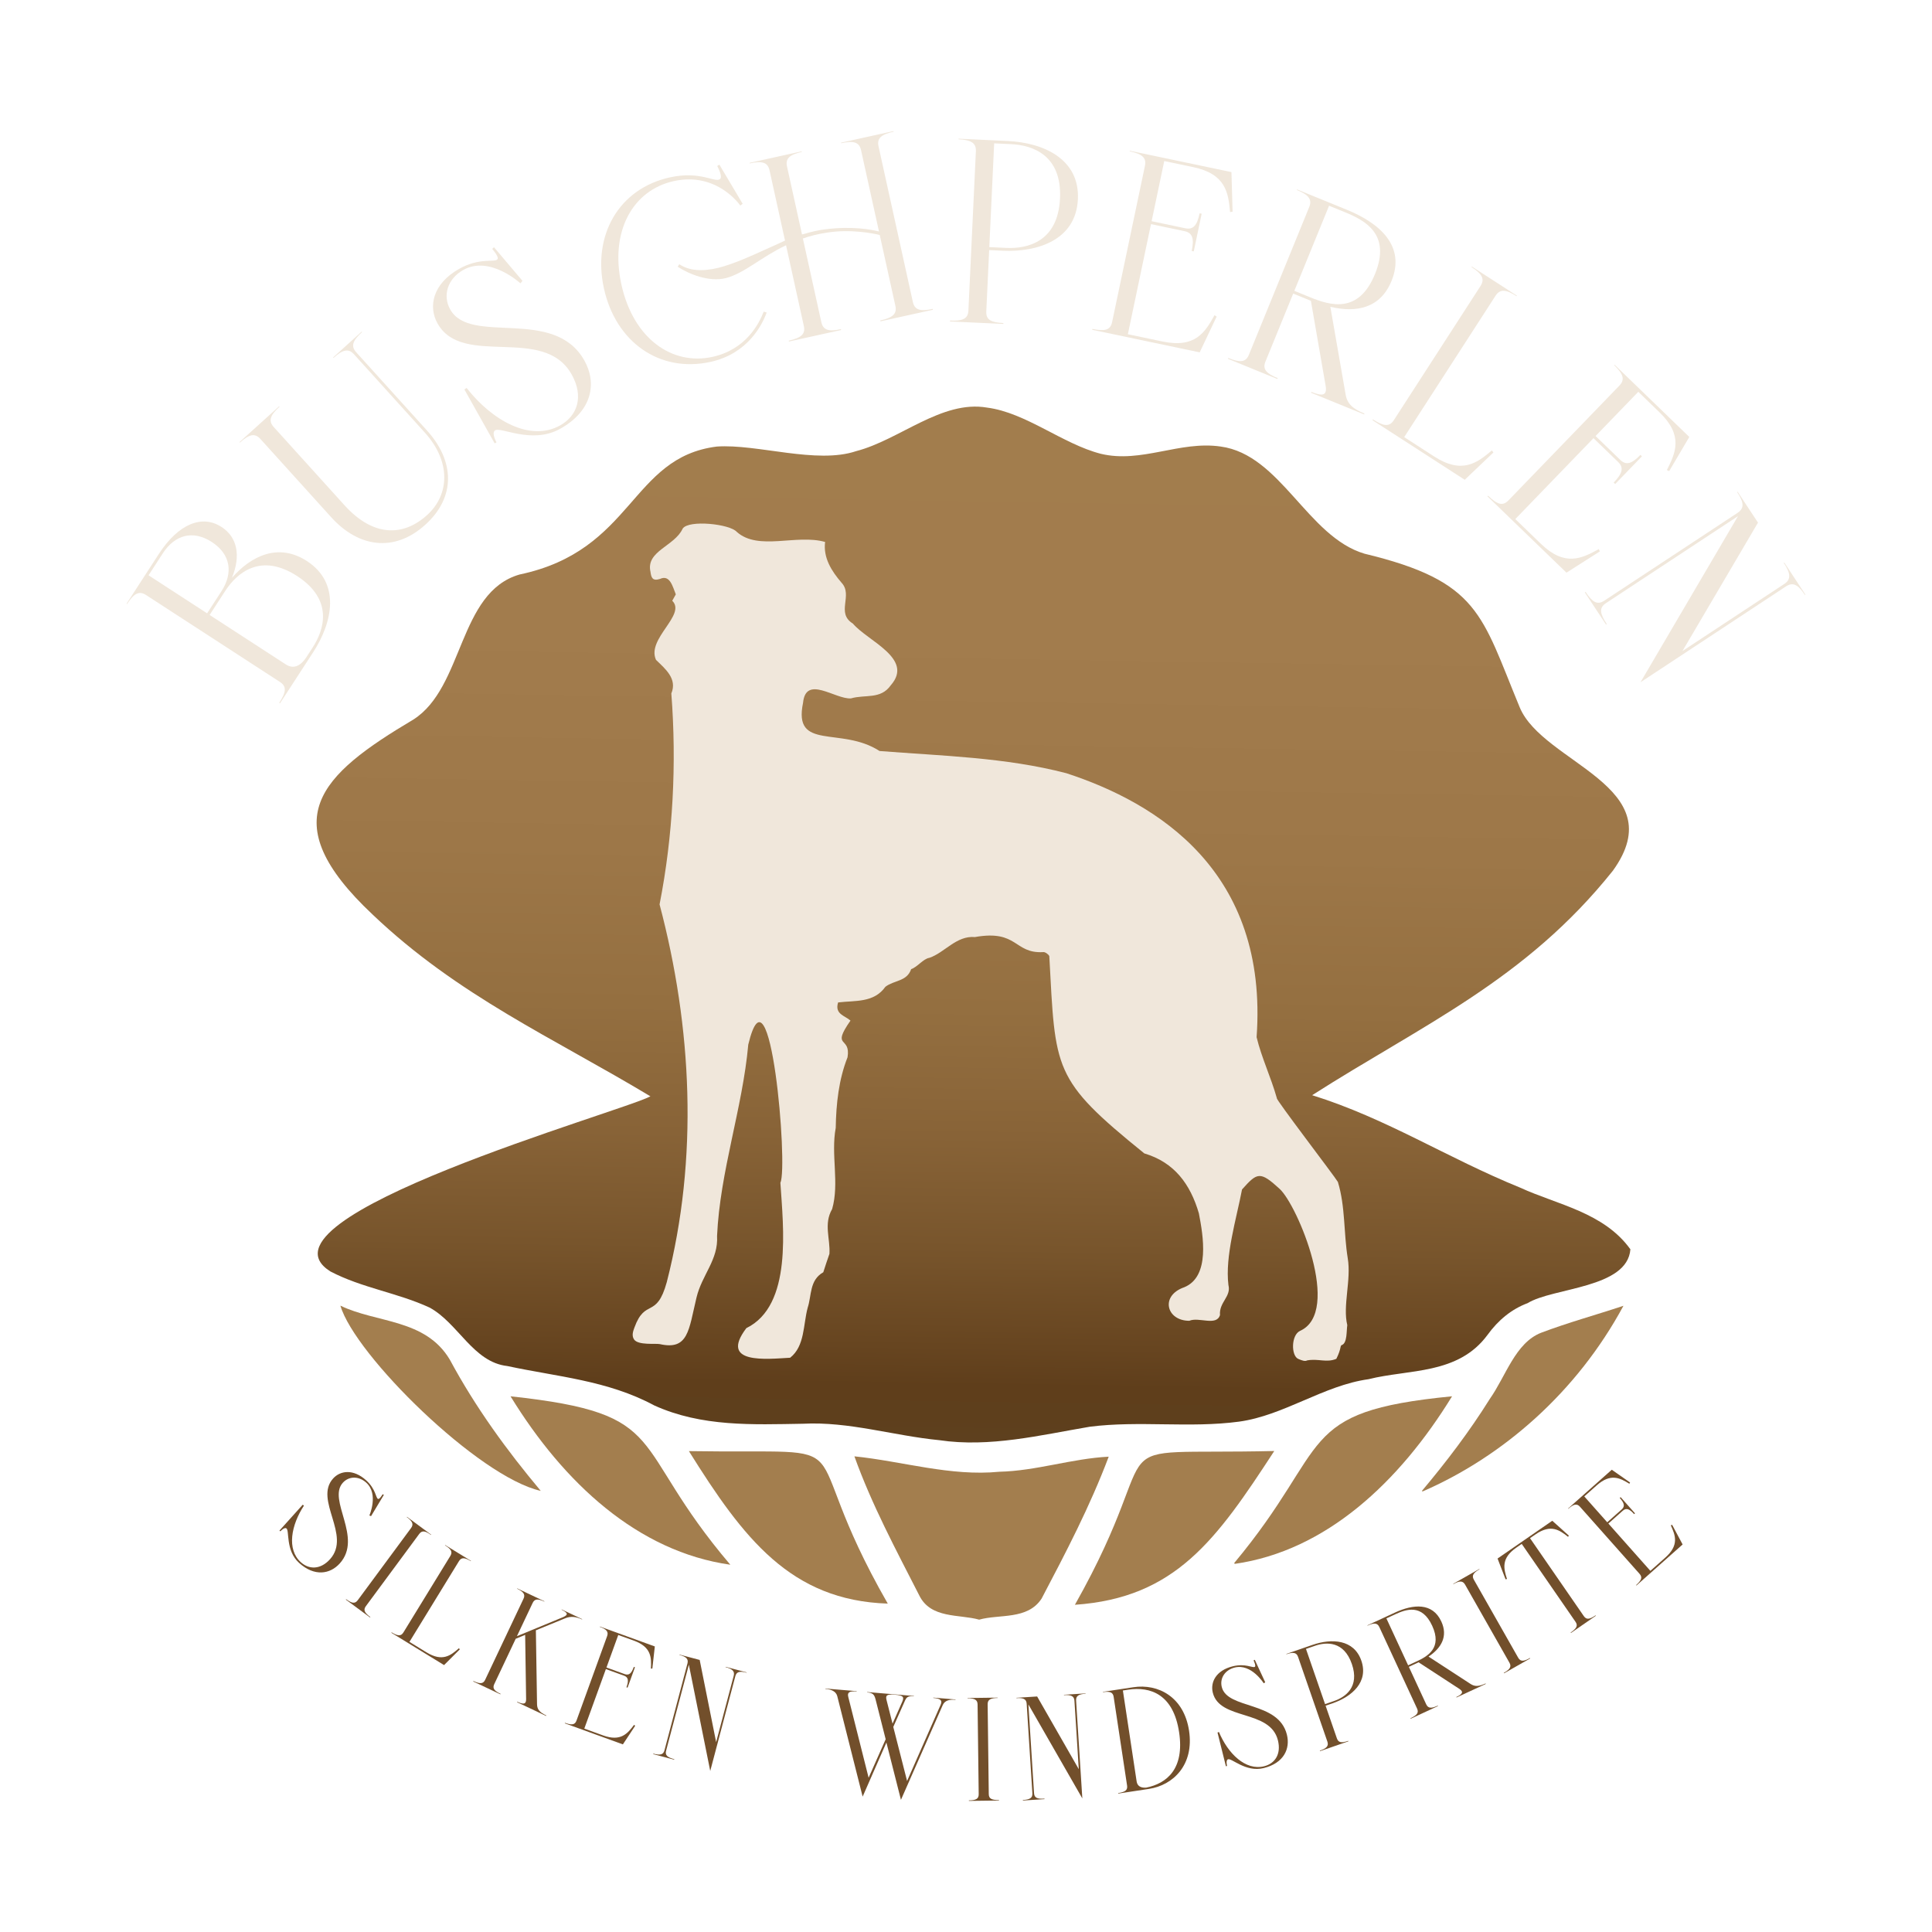 <?xml version="1.0" encoding="utf-8"?>
<!-- Generator: Adobe Illustrator 27.2.0, SVG Export Plug-In . SVG Version: 6.00 Build 0)  -->
<svg version="1.1" id="Ebene_1" xmlns="http://www.w3.org/2000/svg" xmlns:xlink="http://www.w3.org/1999/xlink" x="0px" y="0px"
	 viewBox="0 0 310 310" style="enable-background:new 0 0 310 310;" xml:space="preserve">
<style type="text/css">
	.st0{fill:#FFFFFF;}
	.st1{fill:url(#SVGID_1_);}
	.st2{fill:#A37E4E;}
	.st3{fill:#724F2B;}
	.st4{fill:#222221;}
	.st5{fill:url(#SVGID_00000000181831610169294190000015382541926139601593_);}
	.st6{fill:#F0E7DB;}
	.st7{fill:url(#SVGID_00000028286340530560693720000005363472978045755781_);}
</style>
<linearGradient id="SVGID_1_" gradientUnits="userSpaceOnUse" x1="158.535" y1="14.683" x2="154.962" y2="246.957">
	<stop  offset="0.002" style="stop-color:#A37E4E"/>
	<stop  offset="0.377" style="stop-color:#A27C4D"/>
	<stop  offset="0.525" style="stop-color:#9D7748"/>
	<stop  offset="0.634" style="stop-color:#946F40"/>
	<stop  offset="0.722" style="stop-color:#886337"/>
	<stop  offset="0.799" style="stop-color:#78552C"/>
	<stop  offset="0.867" style="stop-color:#674520"/>
	<stop  offset="0.894" style="stop-color:#5F3E1B"/>
	<stop  offset="0.916" style="stop-color:#5E3F1C"/>
	<stop  offset="0.93" style="stop-color:#5E401E"/>
	<stop  offset="0.942" style="stop-color:#5E4322"/>
	<stop  offset="0.953" style="stop-color:#5C4527"/>
	<stop  offset="0.963" style="stop-color:#59472F"/>
	<stop  offset="0.973" style="stop-color:#544735"/>
	<stop  offset="0.982" style="stop-color:#4B4338"/>
	<stop  offset="0.991" style="stop-color:#3D3934"/>
	<stop  offset="0.999" style="stop-color:#272725"/>
	<stop  offset="1" style="stop-color:#222221"/>
</linearGradient>
<path class="st1" d="M261.605,200.456c-0.481,6.284-12.397,6.122-16.491,8.641
	c-2.548,0.949-4.712,2.709-6.437,5.1c-4.743,6.423-12.619,5.469-19.09,7.104
	c-7.202,0.995-13.564,5.821-20.773,6.809c-7.942,1.063-15.996-0.194-23.934,0.814
	c-7.995,1.356-16.072,3.367-24.177,2.159c-7.298-0.706-14.481-3.019-21.858-2.635
	c-8.046,0.131-16.237,0.525-23.886-2.948c-7.472-4.024-15.606-4.598-23.556-6.312
	c-5.491-0.612-7.884-6.895-12.476-9.382c-5.177-2.392-10.808-3.129-15.909-5.793
	c-13.795-8.657,46.993-25.699,51.343-28.104c-15.598-9.376-30.883-16.125-44.564-29.156
	c-16.151-15.164-8.443-22.409,6.53-31.297c8.128-5.179,7.184-20.423,17.028-23.27
	c18.345-3.857,17.75-18.787,31.662-20.534c6.502-0.45,16.02,2.879,22.378,0.728
	c6.951-1.798,13.71-8.227,20.982-6.979c6.238,0.801,12.137,5.843,18.243,7.409
	c6.52,1.579,12.67-2.13,19.257-1.159c9.626,1.317,13.895,14.454,23.047,17.188
	c18.462,4.441,18.75,9.766,24.922,24.656c3.738,9.02,24.744,12.64,14.945,26.221
	c-14.028,17.57-30.54,24.697-48.248,36.013c12.041,3.766,21.558,10.03,33.391,14.842
	C249.863,193.299,257.344,194.525,261.605,200.456z"/>
<path class="st6" d="M215.328,215.812c-0.354,0.087-0.044,0.5-0.905,2.222
	c-1.621,0.669-2.844-0.079-4.681,0.249c-0.337,0.2-0.862,0.006-1.423-0.236
	c-1.18-0.509-1.163-3.851,0.291-4.505c6.756-3.04-0.412-20.146-3.284-22.779
	c-3.16-2.896-3.592-2.64-6.036,0.093c-0.905,4.733-2.749,10.689-2.182,15.337
	c0.478,1.863-1.526,2.753-1.353,4.813c-0.564,1.843-3.41,0.26-4.924,0.922
	c-3.684,0.01-4.726-4.036-0.804-5.384c4.176-1.724,3.031-8.27,2.338-11.862
	c-1.37-4.681-3.933-8.179-8.751-9.609c-14.788-11.953-14.242-13.319-15.248-31.662
	c-0.14-0.313-0.718-0.704-0.998-0.638c-4.703,0.256-4.014-3.643-10.933-2.417
	c-2.985-0.261-4.862,2.509-7.318,3.336c-0.956,0.132-1.974,1.522-2.919,1.811
	c-0.672,2.001-2.714,1.75-4.132,2.832c-1.847,2.599-4.812,2.181-7.588,2.511
	c-0.585,1.892,1.084,2.111,1.988,2.912c-3.181,4.564,0.085,2.394-0.472,5.887
	c-1.406,3.545-1.832,7.448-1.897,11.329c-0.808,4.32,0.62,8.852-0.576,13.025
	c-1.395,2.402-0.28,4.76-0.435,7.19c-0.324,0.953-0.703,2.026-0.984,2.95
	c-2.245,1.274-1.857,3.732-2.505,5.691c-0.738,2.726-0.437,6.157-2.816,8.028
	c-3.756,0.206-11.457,1.101-7.026-4.751c7.426-3.623,5.925-16.155,5.462-23.332
	c1.271-2.581-1.638-36.705-5.153-22.169c-0.924,10.258-4.537,20.345-5.008,30.706
	c0.231,3.84-2.421,6.217-3.302,9.897c-1.25,5.222-1.292,8.496-5.892,7.46
	c-0.616-0.139-3.494,0.226-4.132-0.754c-0.42-0.645-0.121-1.386,0.068-1.905
	c1.732-4.766,3.537-1.303,5.186-7.269c5.118-19.943,4.056-40.927-1.153-60.627
	c2.163-11.003,2.756-22.582,1.888-33.841c0.989-2.374-0.977-3.948-2.462-5.395
	c-1.55-3.399,4.918-7.224,2.607-9.485c0.214-0.382,0.438-0.782,0.573-1.023
	c-0.512-1.267-0.945-3.218-2.548-2.474c-1.201,0.375-1.393-0.218-1.516-1.144
	c-0.773-3.35,3.877-4.099,5.164-6.93c0.957-1.462,7.616-0.747,8.694,0.534
	c3.474,3.079,9.575,0.295,14.161,1.607c-0.325,2.537,1.035,4.678,2.642,6.541
	c1.888,2.029-0.959,4.834,1.81,6.549c2.374,2.818,9.853,5.612,6.088,9.9
	c-1.629,2.316-4.077,1.44-6.401,2.109c-2.538,0.158-7.236-3.814-7.678,0.708
	c-1.62,7.802,6.095,3.727,12.275,7.733c9.94,0.791,20.14,1.001,29.968,3.562
	c14.572,4.756,32.443,15.715,30.531,42.356c0.802,3.318,2.295,6.403,3.249,9.781
	c-0.322,0.023,9.334,12.627,9.793,13.446c1.212,3.958,0.916,8.154,1.583,12.239
	c0.587,3.511-0.837,7.623-0.073,10.742C216.037,213.492,216.191,215.468,215.328,215.812z"/>
<g>
	<path class="st2" d="M157.11,259.882c-3.188-0.901-7.778-0.106-9.622-3.915
		c-3.7-7.246-7.611-14.525-10.394-22.29c7.749,0.796,15.426,3.245,23.262,2.472
		c5.919-0.134,11.651-2.121,17.544-2.416c-3.011,7.975-6.878,15.38-10.772,22.776
		C164.864,259.958,160.375,258.961,157.11,259.882z"/>
	<path class="st2" d="M110.538,232.839c30.076,0.484,15.957-3.334,31.91,24.469
		C126.87,256.804,119.276,246.836,110.538,232.839z"/>
	<path class="st2" d="M204.463,232.821c-9.283,14.245-15.841,23.563-31.988,24.676
		C188.405,229.26,174.221,233.518,204.463,232.821z"/>
	<path class="st2" d="M117.184,251.069c-14.816-2.099-26.715-13.084-35.266-27.024
		C108.118,226.872,100.524,231.498,117.184,251.069z"/>
	<path class="st2" d="M198.031,250.803c15.879-19.034,9.558-24.282,34.96-26.76
		c-8.455,13.764-20.224,24.8-34.866,26.888C198.094,250.888,198.063,250.845,198.031,250.803z"/>
	<path class="st2" d="M54.619,209.497c5.808,2.821,13.623,2.084,17.548,8.653
		c4.135,7.684,9.185,14.609,14.601,21.07C76.774,236.983,56.923,217.404,54.619,209.497z"/>
	<path class="st2" d="M228.171,239.207c3.895-4.642,7.592-9.481,10.876-14.743
		c2.595-3.68,4.083-8.982,8.227-10.615c4.385-1.656,8.773-2.849,13.217-4.328
		c-7.458,13.835-19.31,24.178-32.257,29.802C228.213,239.284,228.192,239.245,228.171,239.207z"/>
</g>
<g>
	<path class="st3" d="M48.77,241.586c-2.048,3.121-2.798,7.014-0.495,9.086
		c1.321,1.189,3.153,1.207,4.685-0.494c3.46-3.844-2.615-9.494,0.484-12.938
		c1.153-1.281,3.235-1.582,5.297,0.274c1.582,1.424,1.542,2.837,1.912,2.989
		c0.254,0.12,0.743-0.745,0.743-0.745l0.195,0.104l-2.052,3.407l-0.272-0.1
		c0,0,1.536-3.438-0.506-5.275c-1.222-1.1-2.801-1.036-3.756,0.025
		c-2.505,2.782,3.265,8.773-0.484,12.938c-1.567,1.741-4.064,2.14-6.526-0.077
		c-2.242-2.018-1.499-5.299-2.065-5.556c-0.335-0.192-0.947,0.488-0.947,0.488l-0.141-0.126
		l3.73-4.144L48.77,241.586z"/>
	<path class="st3" d="M55.497,256.667l0.048-0.065c0.889,0.656,1.407,0.771,1.855,0.164l8.563-11.592
		c0.447-0.606,0.202-1.09-0.687-1.746l0.032-0.043l3.878,2.865l-0.032,0.043
		c-0.909-0.672-1.443-0.766-1.892-0.158l-8.563,11.592c-0.448,0.606-0.187,1.068,0.724,1.74
		l-0.048,0.065L55.497,256.667z"/>
	<path class="st3" d="M62.799,261.988l0.042-0.069c0.964,0.592,1.49,0.661,1.885,0.019l7.535-12.286
		c0.394-0.643,0.107-1.104-0.857-1.694l0.028-0.046l4.134,2.535l-0.028,0.046
		c-0.965-0.592-1.505-0.639-1.898,0.004l-7.943,12.952l2.732,1.676
		c2.572,1.578,3.899,0.496,5.209-0.66l0.142,0.182l-2.529,2.525L62.799,261.988z"/>
	<path class="st3" d="M82.993,254.87l4.358,2.062l-0.022,0.049c-0.999-0.473-1.541-0.461-1.863,0.222
		l-2.522,5.333l7.369-3.041c0.931-0.394,0.791-0.729-0.207-1.2l0.022-0.049l3.288,1.555
		l-0.023,0.049c-0.9-0.426-1.784-0.575-2.715-0.182l-4.694,1.922l0.187,11.891
		c0.019,0.843,0.462,1.291,1.485,1.775l-0.035,0.073l-4.651-2.201l0.034-0.072
		c0.926,0.438,1.432,0.438,1.414-0.405l-0.153-10.324l-1.517,0.624l-3.444,7.281
		c-0.323,0.682,0.023,1.084,1.021,1.557l-0.034,0.073l-4.359-2.062l0.035-0.073
		c0.998,0.473,1.553,0.497,1.875-0.186l6.164-13.028c0.322-0.683-0.037-1.12-1.035-1.593
		L82.993,254.87z"/>
	<path class="st3" d="M92.503,276.076l4.914-13.552c0.258-0.709-0.116-1.103-1.18-1.488l0.019-0.051
		l8.814,3.197l-0.399,3.552l-0.23,0.003c0.088-1.745,0.107-3.458-2.729-4.486l-2.508-0.909
		l-1.892,5.218l2.912,1.056c0.71,0.258,1.103-0.115,1.479-1.154l0.178,0.064l-1.186,3.268
		l-0.177-0.064c0.376-1.038,0.323-1.603-0.387-1.859l-2.913-1.057l-3.463,9.55l3.015,1.093
		c2.837,1.028,3.92-0.298,4.971-1.694l0.175,0.149l-1.97,2.983l-9.321-3.381l0.027-0.076
		C91.716,276.822,92.247,276.785,92.503,276.076z"/>
	<path class="st3" d="M109.039,265.491l3.229,0.855l2.641,13.187l2.821-10.653
		c0.193-0.729-0.24-1.095-1.308-1.378l0.014-0.052l3.36,0.89l-0.015,0.052
		c-1.067-0.282-1.599-0.172-1.791,0.557l-4.028,15.212l-3.43-17.047l-3.655,13.805
		c-0.193,0.729,0.22,1.062,1.314,1.352l-0.021,0.078l-3.359-0.89l0.021-0.078
		c1.068,0.283,1.592,0.198,1.785-0.531l3.689-13.935c0.193-0.729-0.213-1.088-1.281-1.371
		L109.039,265.491z"/>
	<path class="st3" d="M137.462,271.355l-0.004,0.054c-1.128-0.095-1.551,0.113-1.345,0.887l3.262,12.952
		l2.736-6.176l-1.624-6.408c-0.205-0.774-0.453-1.038-1.339-1.112l0.005-0.054l7.488,0.63
		l-0.005,0.054c-0.992-0.084-1.201,0.142-1.506,0.873l-1.799,4.038l2.216,8.675l5.381-12.225
		c0.331-0.729-0.051-1.005-1.178-1.1l0.004-0.054l3.57,0.301l-0.005,0.054
		c-0.966-0.082-1.711,0.099-2.043,0.828l-6.714,15.221l-2.334-9.197l-3.812,8.68l-4.075-16.128
		c-0.206-0.774-0.99-1.084-1.903-1.16l0.005-0.054L137.462,271.355z M142.259,272.813l0.955,3.756
		l1.568-3.544c0.305-0.731,0.164-0.986-1.178-1.099C142.263,271.813,142.054,272.039,142.259,272.813z"
		/>
	<path class="st3" d="M155.462,288.964l-0.001-0.081c1.104-0.014,1.587-0.235,1.577-0.989l-0.18-14.408
		c-0.009-0.754-0.497-0.99-1.602-0.977v-0.054l4.82-0.061l0.001,0.054
		c-1.131,0.015-1.613,0.263-1.604,1.017l0.18,14.409c0.009,0.754,0.497,0.963,1.628,0.949
		l0.001,0.08L155.462,288.964z"/>
	<path class="st3" d="M163.082,272.421l3.334-0.212l6.681,11.669l-0.699-10.996
		c-0.048-0.753-0.574-0.962-1.677-0.893l-0.003-0.054l3.468-0.22l0.004,0.054
		c-1.103,0.069-1.571,0.343-1.523,1.096l0.998,15.701l-8.652-15.08l0.906,14.25
		c0.048,0.752,0.546,0.937,1.675,0.865l0.005,0.08l-3.468,0.221l-0.006-0.081
		c1.103-0.069,1.573-0.315,1.525-1.068l-0.915-14.384c-0.048-0.753-0.547-0.964-1.649-0.895
		L163.082,272.421z"/>
	<path class="st3" d="M176.964,271.464l4.899-0.741c3.94-0.597,8.102,1.524,8.928,6.983
		c0.825,5.458-2.518,8.742-6.459,9.338l-4.898,0.741l-0.013-0.079c1.092-0.165,1.539-0.451,1.426-1.196
		l-2.155-14.245c-0.112-0.746-0.628-0.913-1.72-0.748L176.964,271.464z M182.38,285.842
		c0.105,0.692,0.596,1.054,1.513,0.997c3.357-0.672,6.187-3.033,5.301-8.892
		c-0.923-6.098-4.601-7.365-8.169-6.826l-0.852,0.129L182.38,285.842z"/>
	<path class="st3" d="M195.586,277.908c1.439,3.444,4.245,6.244,7.251,5.496
		c1.725-0.429,2.766-1.937,2.213-4.158c-1.248-5.019-9.331-3.147-10.449-7.644
		c-0.416-1.673,0.501-3.565,3.193-4.235c2.064-0.514,3.214,0.312,3.547,0.089
		c0.242-0.143-0.201-1.032-0.201-1.032l0.196-0.104l1.674,3.607l-0.235,0.17
		c0,0-1.988-3.197-4.654-2.534c-1.595,0.396-2.426,1.741-2.081,3.127
		c0.903,3.633,9.097,2.206,10.449,7.643c0.565,2.274-0.502,4.565-3.717,5.365
		c-2.928,0.729-5.23-1.725-5.761-1.398c-0.346,0.169-0.125,1.058-0.125,1.058l-0.183,0.046l-1.346-5.41
		L195.586,277.908z"/>
	<path class="st3" d="M211.804,280.981l-0.026-0.076c1.043-0.361,1.456-0.732,1.21-1.445l-4.711-13.616
		c-0.246-0.713-0.809-0.774-1.853-0.413l-0.018-0.052l4.199-1.452
		c3.055-1.057,6.642-0.901,7.83,2.535c1.189,3.436-1.535,5.774-4.59,6.831l-1.146,0.396
		l1.813,5.242c0.247,0.713,0.775,0.758,1.819,0.397l0.026,0.076L211.804,280.981z M214.064,272.932
		c1.832-0.634,4.122-2.252,2.846-5.942c-1.277-3.691-4.077-3.549-5.91-2.915l-1.45,0.502
		l3.063,8.857L214.064,272.932z"/>
	<path class="st3" d="M219.41,260.793l4.424-2.05c2.934-1.358,6.016-1.628,7.431,1.428
		c1.121,2.42-0.032,4.29-2.049,5.64l6.715,4.371c0.733,0.492,1.41,0.416,2.437-0.06
		l0.034,0.073l-4.693,2.174l-0.034-0.073c0.954-0.441,1.229-0.807,0.497-1.299l-6.55-4.27
		l-1.564,0.725l2.785,6.014c0.317,0.684,0.848,0.676,1.851,0.212l0.033,0.073l-4.375,2.026
		l-0.034-0.073c1.026-0.476,1.376-0.875,1.059-1.56l-6.057-13.078
		c-0.317-0.684-0.859-0.7-1.886-0.225L219.41,260.793z M227.336,266.563
		c1.784-0.827,4.103-2.168,2.461-5.712c-1.642-3.545-4.164-2.644-5.948-1.817l-1.394,0.646
		l3.487,7.529L227.336,266.563z"/>
	<path class="st3" d="M241.335,268.489l-0.04-0.07c0.961-0.546,1.275-0.973,0.903-1.629l-7.118-12.53
		c-0.373-0.656-0.914-0.627-1.875-0.082l-0.026-0.047l4.192-2.382l0.027,0.047
		c-0.984,0.56-1.286,1.01-0.913,1.665l7.118,12.531c0.372,0.656,0.9,0.604,1.885,0.045
		l0.039,0.07L241.335,268.489z"/>
	<path class="st3" d="M241.578,253.411l-1.287-3.335l8.78-6.061l2.661,2.386l-0.131,0.189
		c-1.37-1.084-2.755-2.093-5.237-0.379l-0.865,0.597l8.632,12.505
		c0.429,0.621,0.95,0.522,1.882-0.12l0.046,0.066l-3.991,2.755l-0.046-0.066
		c0.932-0.643,1.208-1.096,0.779-1.717l-8.632-12.504l-0.864,0.597
		c-2.483,1.714-2.031,3.365-1.503,5.031L241.578,253.411z"/>
	<path class="st3" d="M263.082,252.541l-9.567-10.775c-0.501-0.564-1.024-0.424-1.87,0.327l-0.036-0.04
		l7.01-6.224l2.932,2.044l-0.107,0.204c-1.492-0.909-2.988-1.742-5.244,0.261l-1.994,1.771
		l3.685,4.149l2.316-2.057c0.563-0.501,0.423-1.024-0.311-1.851l0.142-0.125l2.307,2.599l-0.141,0.125
		c-0.733-0.826-1.255-1.048-1.818-0.547l-2.316,2.057l6.742,7.593l2.396-2.128
		c2.256-2.003,1.606-3.587,0.88-5.175l0.215-0.083l1.683,3.152l-7.412,6.581l-0.054-0.061
		C263.363,253.587,263.583,253.105,263.082,252.541z"/>
</g>
<g>
	<path class="st6" d="M44.924,112.853l-0.12-0.078c1.095-1.687,1.243-2.618,0.118-3.349L23.436,95.475
		c-1.124-0.73-1.955-0.242-3.05,1.444l-0.081-0.052l5.189-7.992
		c3.13-4.819,6.923-6.353,10.056-4.318c2.53,1.643,3.123,4.598,1.666,8.161
		c3.117-3.57,7.488-5.643,12.027-2.695c5.421,3.52,4.155,9.777,1.026,14.597L44.924,112.853z
		 M23.836,92.309l9.397,6.103l2.295-3.534c1.903-2.933,1.509-5.929-1.544-7.911
		c-3.052-1.981-5.95-1.123-7.854,1.809L23.836,92.309z M49.191,105.404l0.965-1.486
		c1.903-2.932,3.347-7.704-2.478-11.485c-5.823-3.781-9.636-0.547-11.539,2.385l-2.504,3.855
		l12.209,7.927C46.969,107.33,48.122,107.05,49.191,105.404z"/>
	<path class="st6" d="M38.432,70.942l6.355-5.749l0.064,0.071c-1.456,1.316-1.842,2.246-0.942,3.24
		l11.371,12.57c4.561,5.042,9.372,5.079,13.242,1.578c3.693-3.34,3.79-8.657-0.354-13.238
		L56.799,56.845c-0.899-0.994-1.828-0.735-3.283,0.581l-0.064-0.07l4.58-4.144l0.064,0.071
		c-1.491,1.349-1.842,2.246-0.942,3.24L68.525,69.093c4.368,4.829,4.688,10.608-0.282,15.105
		c-4.972,4.496-10.725,3.632-15.093-1.197L41.78,70.432c-0.899-0.994-1.828-0.735-3.283,0.581
		L38.432,70.942z"/>
	<path class="st6" d="M74.868,62.247c4.093,5.227,10.222,8.703,15.023,6.005
		c2.755-1.549,3.828-4.625,1.833-8.173c-4.506-8.016-17.481-0.997-21.518-8.178
		c-1.502-2.672-0.823-6.35,3.478-8.767c3.298-1.854,5.656-0.982,6.123-1.52
		c0.348-0.36-0.832-1.675-0.832-1.675l0.287-0.271l4.572,5.396l-0.324,0.401
		c0,0-4.916-4.543-9.174-2.149c-2.547,1.432-3.338,4.129-2.095,6.342
		c3.263,5.803,16.637-0.507,21.519,8.177c2.041,3.632,1.292,8.064-3.844,10.95
		c-4.676,2.629-9.78-0.49-10.534,0.318c-0.515,0.454,0.284,1.873,0.284,1.873l-0.293,0.164
		l-4.857-8.642L74.868,62.247z"/>
	<path class="st6" d="M96.906,46.291c-1.888-8.559,2.399-16.026,10.584-17.832
		c4.863-1.072,7.203,0.863,8.009,0.293c0.557-0.367-0.417-2.114-0.417-2.114l0.343-0.223
		l3.741,6.286l-0.38,0.279c0,0-3.705-5.46-10.674-3.923c-6.501,1.434-10.309,7.963-8.4,16.614
		c1.908,8.652,8.119,13.021,14.62,11.587c5.378-1.187,7.458-5.323,8.209-7.254l0.473,0.141
		c-0.73,2.024-3.055,6.607-8.994,7.918C105.834,59.868,98.803,54.896,96.906,46.291z M108.995,42.398
		c1.552,1.031,3.603,1.217,6.305,0.571c2.412-0.63,5.001-1.789,7.496-2.928
		c1.117-0.492,2.142-0.963,3.165-1.435l-2.485-11.271c-0.289-1.31-1.224-1.545-3.188-1.112
		l-0.021-0.093l8.371-1.847l0.021,0.094c-1.917,0.423-2.666,1.029-2.378,2.339l2.403,10.896
		l0.328-0.072c1.195-0.361,2.317-0.609,3.32-0.732c4.432-0.585,7.563,0.049,8.705,0.336
		l-2.877-13.048c-0.289-1.31-1.224-1.545-3.188-1.111l-0.021-0.094l8.418-1.856l0.021,0.094
		c-1.965,0.433-2.714,1.039-2.425,2.349l5.508,24.975c0.289,1.31,1.224,1.545,3.188,1.111
		l0.03,0.141l-8.418,1.856l-0.031-0.141c1.965-0.433,2.714-1.04,2.425-2.349l-2.507-11.365
		c-0.935-0.235-4.735-1.016-8.612-0.356c-1.377,0.206-2.582,0.521-3.721,0.919l2.961,13.422
		c0.288,1.31,1.224,1.545,3.141,1.122l0.031,0.141l-8.372,1.847l-0.03-0.141
		c1.964-0.434,2.713-1.04,2.424-2.35l-2.857-12.955c-4.039,1.921-6.619,4.452-9.628,5.263
		c-2.786,0.713-6.093-0.716-7.759-1.82L108.995,42.398z"/>
	<path class="st6" d="M152.428,51.578l0.007-0.144c1.961,0.092,2.888-0.248,2.951-1.588l1.2-25.592
		c0.062-1.34-0.826-1.812-2.787-1.904l0.004-0.096l7.894,0.37c5.74,0.269,11.562,2.891,11.259,9.349
		s-6.345,8.523-12.085,8.255l-2.152-0.102l-0.462,9.854c-0.062,1.34,0.78,1.763,2.741,1.854
		l-0.007,0.144L152.428,51.578z M161.467,39.777c3.444,0.161,8.293-1.002,8.618-7.938
		c0.325-6.936-4.394-8.548-7.838-8.709l-2.727-0.128l-0.78,16.647L161.467,39.777z"/>
	<path class="st6" d="M178.446,51.677l5.266-25.07c0.275-1.312-0.479-1.91-2.447-2.324l0.02-0.094
		l16.307,3.426l0.184,6.35l-0.404,0.062c-0.28-3.092-0.674-6.11-5.922-7.213l-4.64-0.974
		l-2.027,9.652l5.389,1.132c1.312,0.276,1.911-0.479,2.314-2.4l0.328,0.069l-1.27,6.045
		l-0.328-0.069c0.403-1.921,0.169-2.9-1.144-3.176l-5.389-1.132l-3.71,17.666l5.576,1.172
		c5.248,1.102,6.823-1.503,8.323-4.222l0.346,0.22l-2.723,5.74l-17.244-3.622l0.029-0.141
		C177.249,53.187,178.17,52.99,178.446,51.677z"/>
	<path class="st6" d="M208.119,30.397l8.023,3.276c5.319,2.171,9.4,5.854,7.139,11.396
		c-1.792,4.388-5.62,5.152-9.819,4.162l2.443,14.029c0.247,1.549,1.166,2.338,3.028,3.099
		l-0.055,0.133l-8.511-3.475l0.055-0.133c1.729,0.705,2.538,0.622,2.291-0.927l-2.374-13.691
		l-2.837-1.158l-4.452,10.904c-0.507,1.241,0.146,1.922,1.964,2.664l-0.055,0.133l-7.935-3.239
		l0.055-0.133c1.861,0.76,2.805,0.731,3.312-0.51l9.682-23.715
		c0.507-1.241-0.129-1.966-1.99-2.727L208.119,30.397z M210.209,47.697
		c3.236,1.321,7.787,2.714,10.411-3.714s-1.602-8.618-4.837-9.939l-2.526-1.031l-5.574,13.652
		L210.209,47.697z"/>
	<path class="st6" d="M220.226,67.422l0.078-0.121c1.689,1.092,2.621,1.237,3.349,0.111l13.903-21.519
		c0.728-1.126,0.237-1.956-1.452-3.048l0.052-0.08l7.24,4.678l-0.052,0.08
		c-1.689-1.092-2.647-1.197-3.375-0.071l-14.656,22.686l4.786,3.093
		c4.505,2.91,6.909,1.042,9.284-0.958l0.244,0.329l-4.6,4.383L220.226,67.422z"/>
	<path class="st6" d="M242.038,80.295l17.805-18.425c0.932-0.965,0.611-1.874-0.836-3.271l0.067-0.068
		l11.984,11.581l-3.226,5.475l-0.375-0.163c1.409-2.768,2.683-5.533-1.175-9.261l-3.409-3.294
		l-6.855,7.094l3.96,3.827c0.965,0.933,1.873,0.612,3.238-0.8l0.24,0.232l-4.293,4.442
		l-0.24-0.232c1.364-1.412,1.687-2.366,0.722-3.298l-3.96-3.827l-12.547,12.983l4.099,3.961
		c3.857,3.727,6.577,2.359,9.295,0.856l0.176,0.369l-5.361,3.411l-12.673-12.246l0.1-0.104
		C240.219,80.936,241.106,81.259,242.038,80.295z"/>
	<path class="st6" d="M278.811,78.9l3.268,4.959l-12.119,20.604l16.357-10.778
		c1.119-0.737,0.979-1.734-0.102-3.374l0.08-0.053l3.399,5.159l-0.08,0.053
		c-1.081-1.64-1.915-2.123-3.035-1.385l-23.355,15.39l15.646-26.656l-21.196,13.967
		c-1.12,0.737-0.966,1.669,0.142,3.349l-0.12,0.079l-3.399-5.159l0.12-0.079
		c1.08,1.64,1.874,2.148,2.994,1.41l21.396-14.098c1.12-0.738,1.006-1.695-0.075-3.335
		L278.811,78.9z"/>
</g>
</svg>
